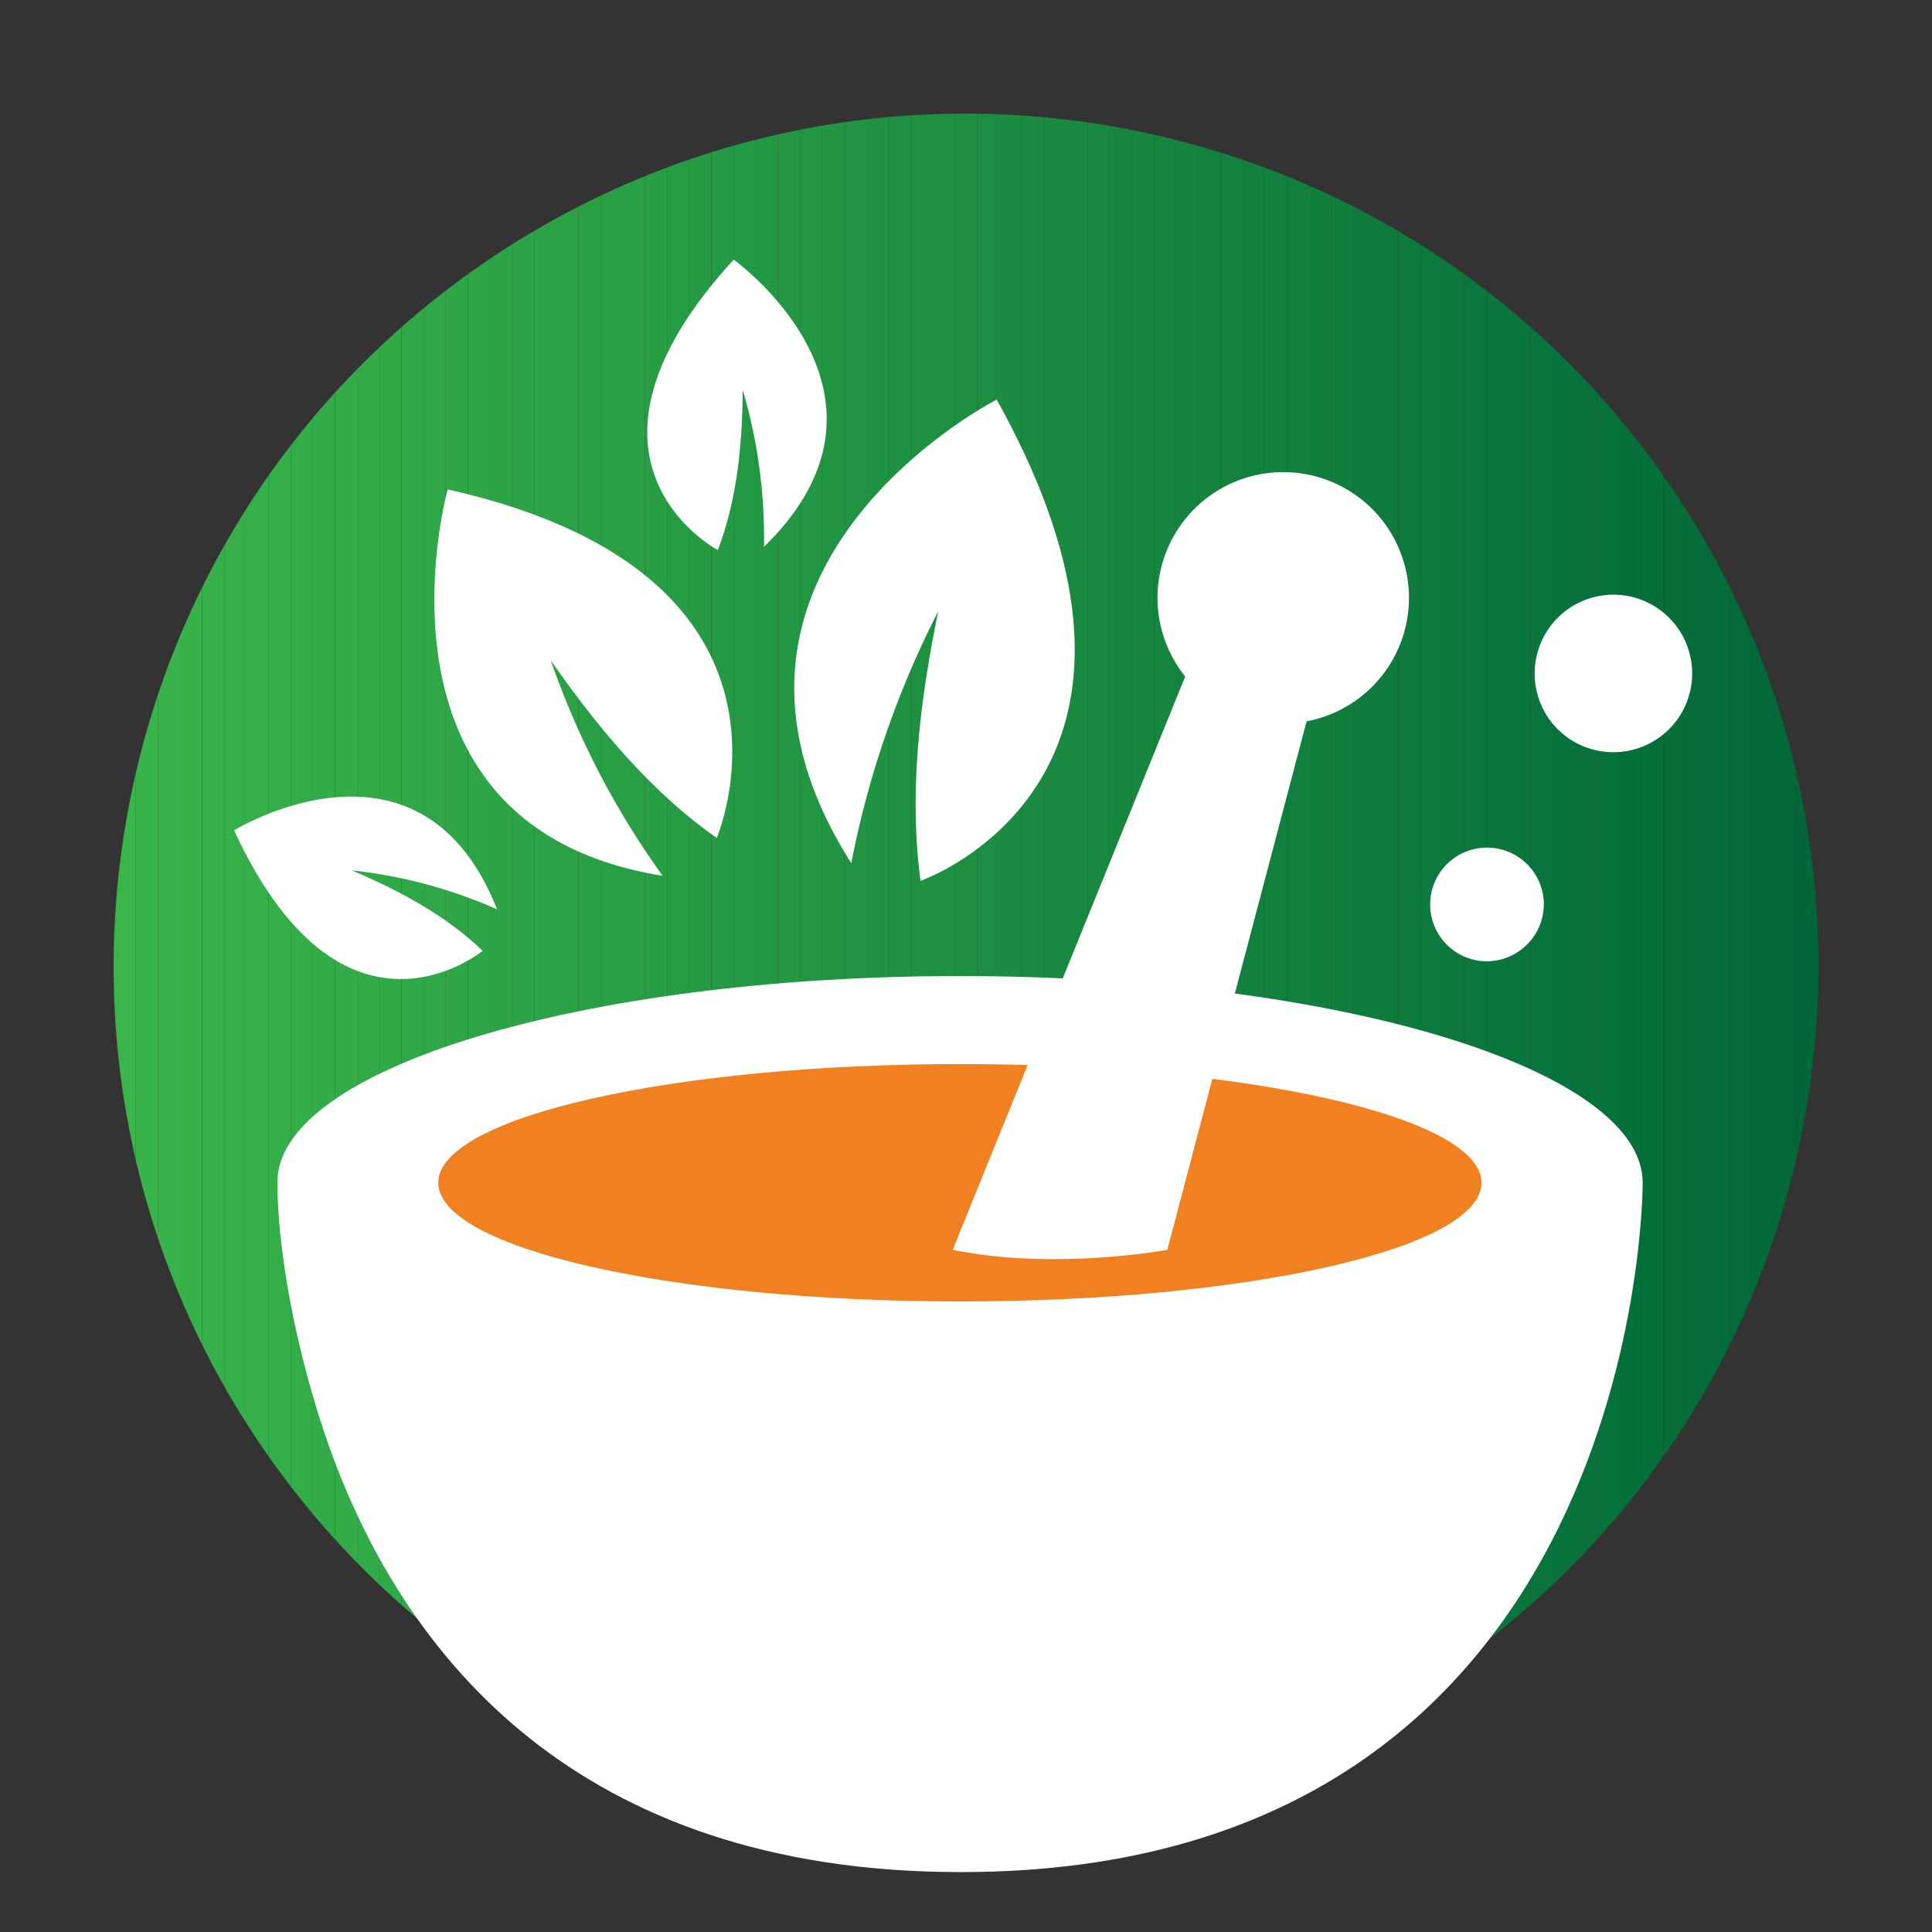 <svg id="Layer_1" data-name="Layer 1" xmlns="http://www.w3.org/2000/svg" xmlns:xlink="http://www.w3.org/1999/xlink" viewBox="0 0 1066.457 1066.485"><rect x="0" y="0" width="1066.457" height="1066.485" fill="#333333" stroke="none"/><defs><clipPath id="clip-path" transform="translate(34.228 48.722)"><path id="SVGID" d="M776.166,864.838C566.1,1017.763,271.811,971.568,118.693,761.7-34.228,551.622,11.967,257.325,221.833,104.2,431.9-48.722,726.19-2.528,879.308,207.346c152.92,210.071,106.725,504.372-103.142,657.492Z" style="fill:none;clip-rule:evenodd"/></clipPath></defs><g style="clip-path:url(#clip-path)"><rect width="62.721" height="1066.485" style="fill:#39b54a"/><rect x="62.721" width="12.221" height="1066.485" style="fill:#39b54a"/><rect x="74.942" width="12.221" height="1066.485" style="fill:#38b44a"/><rect x="87.163" width="12.221" height="1066.485" style="fill:#38b34a"/><rect x="99.384" width="12.221" height="1066.485" style="fill:#37b249"/><rect x="111.605" width="12.221" height="1066.485" style="fill:#36b149"/><rect x="123.826" width="12.221" height="1066.485" style="fill:#35b049"/><rect x="136.047" width="12.221" height="1066.485" style="fill:#35af49"/><rect x="148.268" width="12.221" height="1066.485" style="fill:#34ae48"/><rect x="160.489" width="12.221" height="1066.485" style="fill:#33ad48"/><rect x="172.71" width="12.221" height="1066.485" style="fill:#32ac48"/><rect x="184.931" width="12.221" height="1066.485" style="fill:#32ab48"/><rect x="197.152" width="12.221" height="1066.485" style="fill:#31aa47"/><rect x="209.373" width="12.221" height="1066.485" style="fill:#30a947"/><rect x="221.594" width="12.221" height="1066.485" style="fill:#2fa847"/><rect x="233.815" width="12.221" height="1066.485" style="fill:#2fa747"/><rect x="246.036" width="12.221" height="1066.485" style="fill:#2ea646"/><rect x="258.257" width="12.221" height="1066.485" style="fill:#2da546"/><rect x="270.478" width="12.221" height="1066.485" style="fill:#2ca446"/><rect x="282.699" width="12.221" height="1066.485" style="fill:#2ca346"/><rect x="294.92" width="12.221" height="1066.485" style="fill:#2ba246"/><rect x="307.141" width="12.221" height="1066.485" style="fill:#2aa145"/><rect x="319.362" width="12.221" height="1066.485" style="fill:#29a045"/><rect x="331.582" width="12.221" height="1066.485" style="fill:#299f45"/><rect x="343.803" width="12.221" height="1066.485" style="fill:#289e45"/><rect x="356.024" width="12.221" height="1066.485" style="fill:#279d44"/><rect x="368.245" width="12.221" height="1066.485" style="fill:#269c44"/><rect x="380.466" width="12.221" height="1066.485" style="fill:#269b44"/><rect x="392.687" width="12.221" height="1066.485" style="fill:#259a44"/><rect x="404.908" width="12.221" height="1066.485" style="fill:#249943"/><rect x="417.129" width="12.221" height="1066.485" style="fill:#239843"/><rect x="429.35" width="12.221" height="1066.485" style="fill:#239743"/><rect x="441.571" width="12.221" height="1066.485" style="fill:#229643"/><rect x="453.792" width="12.221" height="1066.485" style="fill:#219542"/><rect x="466.013" width="12.221" height="1066.485" style="fill:#209442"/><rect x="478.234" width="12.221" height="1066.485" style="fill:#209342"/><rect x="490.455" width="12.221" height="1066.485" style="fill:#1f9242"/><rect x="502.676" width="12.221" height="1066.485" style="fill:#1e9141"/><rect x="514.897" width="12.221" height="1066.485" style="fill:#1d9041"/><rect x="527.118" width="12.221" height="1066.485" style="fill:#1d8f41"/><rect x="539.339" width="12.221" height="1066.485" style="fill:#1c8d41"/><rect x="551.56" width="12.221" height="1066.485" style="fill:#1b8c41"/><rect x="563.781" width="12.221" height="1066.485" style="fill:#1a8b40"/><rect x="576.002" width="12.221" height="1066.485" style="fill:#1a8a40"/><rect x="588.223" width="12.221" height="1066.485" style="fill:#198940"/><rect x="600.444" width="12.221" height="1066.485" style="fill:#188840"/><rect x="612.665" width="12.221" height="1066.485" style="fill:#17873f"/><rect x="624.886" width="12.221" height="1066.485" style="fill:#17863f"/><rect x="637.107" width="12.221" height="1066.485" style="fill:#16853f"/><rect x="649.328" width="12.221" height="1066.485" style="fill:#15843f"/><rect x="661.549" width="12.221" height="1066.485" style="fill:#14833e"/><rect x="673.77" width="12.221" height="1066.485" style="fill:#14823e"/><rect x="685.99" width="12.221" height="1066.485" style="fill:#13813e"/><rect x="698.211" width="12.221" height="1066.485" style="fill:#12803e"/><rect x="710.432" width="12.221" height="1066.485" style="fill:#117f3d"/><rect x="722.653" width="12.221" height="1066.485" style="fill:#117e3d"/><rect x="734.874" width="12.221" height="1066.485" style="fill:#107d3d"/><rect x="747.095" width="12.221" height="1066.485" style="fill:#0f7c3d"/><rect x="759.316" width="12.221" height="1066.485" style="fill:#0e7b3d"/><rect x="771.537" width="12.221" height="1066.485" style="fill:#0e7a3c"/><rect x="783.758" width="12.221" height="1066.485" style="fill:#0d793c"/><rect x="795.979" width="12.221" height="1066.485" style="fill:#0c783c"/><rect x="808.2" width="12.221" height="1066.485" style="fill:#0b773c"/><rect x="820.421" width="12.221" height="1066.485" style="fill:#0b763b"/><rect x="832.642" width="12.221" height="1066.485" style="fill:#0a753b"/><rect x="844.863" width="12.221" height="1066.485" style="fill:#09743b"/><rect x="857.084" width="12.221" height="1066.485" style="fill:#08733b"/><rect x="869.305" width="12.221" height="1066.485" style="fill:#08723a"/><rect x="881.526" width="12.221" height="1066.485" style="fill:#07713a"/><rect x="893.747" width="12.221" height="1066.485" style="fill:#06703a"/><rect x="905.968" width="12.221" height="1066.485" style="fill:#056f3a"/><rect x="918.189" width="12.221" height="1066.485" style="fill:#056e39"/><rect x="930.41" width="12.221" height="1066.485" style="fill:#046d39"/><rect x="942.631" width="12.221" height="1066.485" style="fill:#036c39"/><rect x="954.852" width="12.221" height="1066.485" style="fill:#026b39"/><rect x="967.073" width="12.221" height="1066.485" style="fill:#026a38"/><rect x="979.294" width="12.221" height="1066.485" style="fill:#016938"/><rect x="991.515" width="12.221" height="1066.485" style="fill:#006838"/><rect x="1003.736" width="62.721" height="1066.485" style="fill:#006838"/></g><path d="M495.615,490.055c-208.074,0-377.321,51.172-376.724,114.1.2,45.8,14.137,107.524,31.26,152.922,39.824,105.932,132.215,227.593,346.06,227.593,377.92,0,376.327-380.515,376.327-380.515,0-62.925-168.848-114.1-376.923-114.1Z" transform="translate(34.228 48.722)" style="fill:#fff;fill-rule:evenodd"/><path d="M495.615,538.641c-158.895,0-287.92,29.269-287.92,65.511s129.025,65.511,287.92,65.511c159.093,0,287.92-29.272,287.92-65.511s-128.827-65.511-287.92-65.511Z" transform="translate(34.228 48.722)" style="fill:#f18021;fill-rule:evenodd"/><path d="M674.023,211.884a69.393,69.393,0,1,0,69.489,69.293,69.386,69.386,0,0,0-69.489-69.293Z" transform="translate(34.228 48.722)" style="fill:#fff;fill-rule:evenodd"/><path d="M702.893,289.143,610.106,641.187s-61.924,11.548-118.473,0L641.366,272.021Z" transform="translate(34.228 48.722)" style="fill:#fff;fill-rule:evenodd"/><path d="M473.912,437.487S633.2,382.331,515.924,171.863c0,0-183.383,93.782-80.243,255.866a522.828,522.828,0,0,1,47.987-138.983c-10.554,51.172-16.129,101.351-9.756,148.741Z" transform="translate(34.228 48.722)" style="fill:#fff;fill-rule:evenodd"/><path d="M232.186,476.115S155.13,539.834,95,409.611c0,0,102.944-63.32,145.155,43.605a269.336,269.336,0,0,0-80.241-21.5c27.277,11.548,52.365,25.288,72.276,44.4Z" transform="translate(34.228 48.722)" style="fill:#fff;fill-rule:evenodd"/><path d="M361.412,413.792s62.123-145.156-148.539-192.349c0,0-51.57,185.978,118.671,213.256a462.2,462.2,0,0,1-61.725-118.873c27.079,38.828,56.549,73.477,91.593,97.966Z" transform="translate(34.228 48.722)" style="fill:#fff;fill-rule:evenodd"/><path d="M362.01,254.894S268.824,205.91,370.77,94.6c0,0,103.341,74.073,16.726,158.5a289.791,289.791,0,0,0-11.747-86.621c-.2,31.262-3.386,61.333-13.739,88.411Z" transform="translate(34.228 48.722)" style="fill:#fff;fill-rule:evenodd"/><path d="M855.915,366.483a43.47,43.47,0,1,0-43.008-43.928,43.38,43.38,0,0,0,43.008,43.928Z" transform="translate(34.228 48.722)" style="fill:#fff;fill-rule:evenodd"/><path d="M786.239,481.91a31.646,31.646,0,0,0,31.729-31.261,31.377,31.377,0,1,0-31.729,31.261Z" transform="translate(34.228 48.722)" style="fill:#fff;fill-rule:evenodd"/></svg>